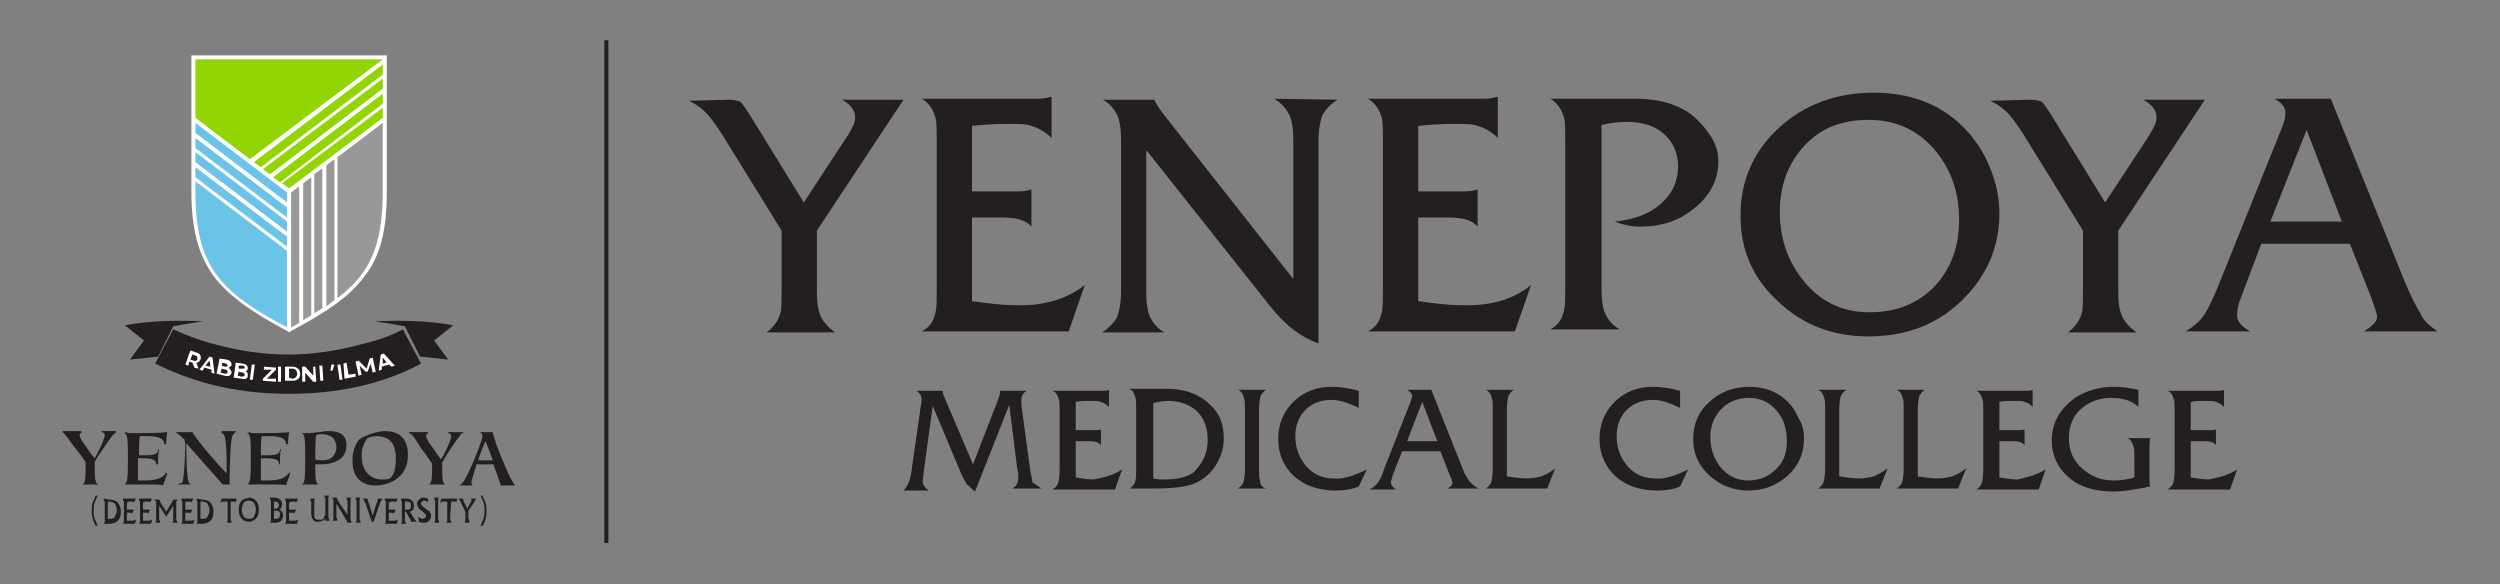 <?xml version="1.0" encoding="utf-8"?>
<!-- Generator: Adobe Illustrator 24.3.0, SVG Export Plug-In . SVG Version: 6.00 Build 0)  -->
<svg version="1.1" id="Layer_1" xmlns="http://www.w3.org/2000/svg" xmlns:xlink="http://www.w3.org/1999/xlink" x="0px" y="0px"
	 viewBox="0 0 248.2 58" style="enable-background:new 0 0 248.2 58;" xml:space="preserve">
<rect x="0" y="0" width="248.2" height="58" fill="#808080" stroke="none"/>
<style type="text/css">
	.st0{fill:#231F20;}
	.st1{fill:#FFFFFF;}
	.st2{fill:#93D500;}
	.st3{fill:#6BC4E8;}
	.st4{fill:#98989A;}
</style>
<g>
	<g>
		<g>
			<g>
				<path class="st0" d="M89.7,9.9l-8.6,13v6c0,1.1,0.1,1.8,0.3,2.3c0.2,0.6,0.7,1.2,1.5,1.8h-6.8c0.7-0.5,1.2-1.2,1.4-2
					c0.1-0.4,0.1-1.2,0.1-2.5v-5.6l-6-9.7c-0.6-0.9-1.1-1.6-1.5-2s-0.9-0.8-1.7-1.2l4-0.1c0.5,0,0.9,0.1,1.1,0.2
					c0.2,0.2,0.5,0.6,1,1.4l5.3,8.6l4.4-6.7c0.4-0.7,0.7-1.2,0.7-1.7c0-0.7-0.4-1.3-1.3-1.8C83.6,9.9,89.7,9.9,89.7,9.9z"/>
				<path class="st0" d="M107.7,28.3l-1.6,4.6H91.5c0.8-0.4,1.2-1,1.4-2c0.1-0.4,0.1-1.2,0.1-2.5V14.3c0-1.3,0-2.1-0.1-2.5
					c-0.2-0.9-0.7-1.6-1.4-2h11.6c0.5,0,0.9-0.1,1.3-0.2v4.1c-0.6-0.6-1.3-1-2-1.2c-0.5-0.2-1.3-0.2-2.3-0.2c-1.5,0-2.7,0.1-3.6,0.2
					V19h4.7c0.5,0,0.9-0.1,1.2-0.2v3.7c-0.5-0.6-1.4-0.9-2.8-0.9h-3.1v8.3c1.5,0.2,2.9,0.4,4.3,0.4
					C103.6,30.4,105.9,29.7,107.7,28.3z"/>
				<path class="st0" d="M132.8,9.9c-0.8,0.5-1.2,1-1.5,1.5c-0.2,0.5-0.4,1.4-0.4,2.6v20.1c-1.7-0.6-3.3-1.8-4.8-3.7l-12.3-15.5v14
					c0,1.1,0.1,2,0.4,2.6c0.3,0.6,0.7,1.1,1.4,1.5h-6.2c0.8-0.5,1.2-1,1.5-1.5c0.2-0.5,0.4-1.4,0.4-2.6V14c0-1.1-0.1-2-0.4-2.6
					c-0.3-0.6-0.7-1.1-1.4-1.5h5.1c0,0.1,0.3,0.6,0.8,1.3l13,16.5V14c0-1.1-0.1-2-0.4-2.6c-0.3-0.6-0.7-1.1-1.5-1.6L132.8,9.9
					L132.8,9.9z"/>
				<path class="st0" d="M152,28.3l-1.6,4.6h-14.6c0.8-0.4,1.2-1,1.4-2c0.1-0.4,0.1-1.3,0.1-2.6v-14c0-1.3,0-2.1-0.1-2.5
					c-0.2-0.9-0.7-1.6-1.4-2h11.6c0.5,0,0.9-0.1,1.3-0.2v4.1c-0.6-0.6-1.3-1-2-1.2c-0.5-0.2-1.3-0.2-2.3-0.2c-1.5,0-2.7,0.1-3.6,0.2
					V19h4.7c0.5,0,0.9-0.1,1.2-0.2v3.7c-0.5-0.6-1.4-0.9-2.8-0.9h-3.1v8.3c1.5,0.2,2.9,0.4,4.3,0.4C148,30.4,150.3,29.7,152,28.3z"
					/>
				<path class="st0" d="M170.6,16c0,1.8-0.8,3.4-2.3,4.6c-1.5,1.3-3.3,1.9-5.5,1.9c-0.9,0-1.7-0.2-2.5-0.5c2-0.2,3.5-0.8,4.5-1.7
					c1.2-1,1.8-2.3,1.8-3.8c0-1.3-0.5-2.4-1.4-3.2s-2.1-1.2-3.7-1.2c-0.8,0-1.6,0.1-2.5,0.3v16.2c0,1.1,0.1,2,0.4,2.6
					c0.3,0.6,0.7,1.1,1.4,1.5h-6.9c0.8-0.4,1.2-1,1.4-2c0.1-0.4,0.1-1.2,0.1-2.5V14.3c0-1.3,0-2.1-0.1-2.5c-0.2-0.9-0.7-1.6-1.4-2
					h3.3c0.2,0,0.6,0,1.3,0c0.6,0,1.5,0,2.6,0h1.1c1.9,0,3.4,0.3,4.6,0.9c1.1,0.5,1.9,1.3,2.6,2.2C170.2,13.9,170.6,14.9,170.6,16z"
					/>
				<path class="st0" d="M198.5,21.2c0,3.4-1.3,6.3-3.8,8.7s-5.6,3.5-9.2,3.5c-3.6,0-6.6-1.2-9-3.5c-2.5-2.3-3.7-5.1-3.7-8.5
					c0-3.5,1.3-6.4,3.8-8.7s5.7-3.5,9.4-3.5c3.6,0,6.6,1.1,8.9,3.4c1.1,1.1,2,2.4,2.6,3.9C198.2,18.1,198.5,19.7,198.5,21.2z
					 M194.5,21.8c0-2.7-0.8-5-2.4-6.9c-1.7-2-3.9-3-6.6-3c-2.6,0-4.7,0.8-6.3,2.5s-2.5,3.9-2.5,6.6c0,2.9,0.9,5.3,2.8,7.4
					c1.6,1.7,3.6,2.6,6.1,2.6c2.6,0,4.7-0.8,6.4-2.5C193.7,26.7,194.5,24.5,194.5,21.8z"/>
				<path class="st0" d="M218.9,9.9l-8.6,13v6c0,1.1,0.1,1.8,0.3,2.3c0.2,0.6,0.7,1.2,1.5,1.8h-6.8c0.7-0.5,1.2-1.2,1.4-2
					c0.1-0.4,0.1-1.2,0.1-2.5v-5.6l-6-9.7c-0.6-0.9-1.1-1.6-1.5-2s-0.9-0.8-1.7-1.2l4-0.1c0.5,0,0.9,0.1,1.1,0.2
					c0.2,0.2,0.5,0.6,1,1.4l5.3,8.6l4.4-6.7c0.4-0.7,0.7-1.2,0.7-1.7c0-0.7-0.4-1.3-1.3-1.8C212.8,9.9,218.9,9.9,218.9,9.9z"/>
				<path class="st0" d="M242,32.9h-7.3c0.8-0.5,1.3-1,1.3-1.4c0-0.3-0.2-0.9-0.6-2l-2.1-5.3h-8.8l-2,5.3c-0.3,0.7-0.4,1.3-0.4,1.8
					c0,0.6,0.4,1.1,1.3,1.6H217c0.8-0.5,1.4-1,1.8-1.6c0.4-0.6,0.9-1.6,1.5-3.1l6.2-15.4c0.3-0.7,0.4-1.2,0.4-1.6
					c0-0.6-0.4-1-1.1-1.4h5.6l7.4,18.3c0.6,1.4,1.1,2.4,1.5,3C240.6,31.9,241.3,32.4,242,32.9z M232.5,22l-3.5-9.1l-3.6,9.1H232.5z"
					/>
			</g>
		</g>
		<g>
			<g>
				<path class="st0" d="M103.4,48.5h-2.9c0.4-0.2,0.6-0.6,0.6-1.1c0-0.2,0-0.5-0.1-0.8l-0.8-6.4l-3.4,8.6c-0.4-0.3-0.6-0.6-0.8-0.7
					c-0.1-0.2-0.3-0.5-0.5-0.9l-2.9-6.9l-0.9,6.6c0,0.4-0.1,0.6-0.1,0.8c0,0.4,0.2,0.7,0.6,1h-2.5c0.4-0.4,0.7-1.1,0.8-2l0.9-6.3
					c0.1-0.4,0.1-0.7,0.1-0.8c0-0.3-0.2-0.6-0.5-0.8h2.6c0,0.1,0,0.3,0.1,0.5l2.9,6.8l2.4-6.2c0.2-0.5,0.3-0.8,0.3-1.1h2.6
					c-0.3,0.2-0.5,0.5-0.5,0.9c0,0.2,0,0.3,0,0.5l0.9,6.6c0.1,0.5,0.2,0.9,0.2,1.1C102.9,48.1,103.1,48.3,103.4,48.5z"/>
				<path class="st0" d="M111.4,46.6l-0.7,2h-6.2c0.3-0.2,0.5-0.4,0.6-0.8c0-0.2,0.1-0.5,0.1-1.1v-6c0-0.5,0-0.9-0.1-1.1
					c-0.1-0.4-0.3-0.7-0.6-0.8h5c0.2,0,0.4,0,0.6-0.1v1.7c-0.3-0.3-0.5-0.4-0.8-0.5c-0.2-0.1-0.5-0.1-1-0.1c-0.6,0-1.1,0-1.5,0.1
					v2.8h2c0.2,0,0.4,0,0.5-0.1v1.6c-0.2-0.3-0.6-0.4-1.2-0.4h-1.3v3.6c0.6,0.1,1.2,0.2,1.8,0.2C109.7,47.4,110.7,47.1,111.4,46.6z"
					/>
				<path class="st0" d="M121.5,43.5c0,1-0.3,1.9-0.8,2.7c-0.5,0.8-1.2,1.4-2.1,1.8c-0.7,0.3-2.1,0.5-4,0.5h-2.4
					c0.3-0.3,0.5-0.5,0.5-0.7c0.1-0.3,0.1-0.7,0.1-1.3v-6c0-0.5,0-0.9-0.1-1.1c-0.1-0.4-0.3-0.7-0.6-0.8h1.5c0.4,0,0.7,0,1,0
					c0.3,0,0.7,0,1.2,0c1.6,0,2.9,0.4,3.9,1.2C121,40.8,121.5,42,121.5,43.5z M119.9,43.7c0-1.1-0.3-2.1-1-2.8
					c-0.7-0.7-1.7-1.1-3-1.1c-0.4,0-0.8,0.1-1.4,0.2v7.5c0.3,0.1,0.7,0.1,1.1,0.1c1.2,0,2.2-0.2,2.9-0.7
					C119.4,46,119.9,45,119.9,43.7z"/>
				<path class="st0" d="M125.7,48.5h-2.8c0.3-0.2,0.5-0.4,0.6-0.8c0-0.2,0.1-0.5,0.1-1.1v-6c0-0.5,0-0.9-0.1-1.1
					c-0.1-0.4-0.3-0.7-0.6-0.8h2.8c-0.3,0.2-0.5,0.4-0.6,0.8c0,0.2-0.1,0.5-0.1,1.1v6c0,0.5,0,0.9,0.1,1.1
					C125.1,48.1,125.3,48.4,125.7,48.5z"/>
				<path class="st0" d="M135.7,46.6l-0.8,1.7c-0.7,0.3-1.5,0.4-2.3,0.4c-1.7,0-3.1-0.5-4.1-1.4c-1-0.9-1.6-2.2-1.6-3.7
					c0-1.5,0.5-2.7,1.5-3.7c1-1,2.3-1.5,3.8-1.5c0.7,0,1.6,0.1,2.7,0.4v1.7c-1-0.5-1.9-0.8-2.7-0.8c-1,0-1.9,0.3-2.6,1
					c-0.7,0.7-1,1.6-1,2.6c0,1.2,0.4,2.2,1.1,3s1.6,1.2,2.7,1.2C133.4,47.6,134.5,47.2,135.7,46.6z"/>
				<path class="st0" d="M146.8,48.5h-3.1c0.4-0.2,0.5-0.4,0.5-0.6c0-0.1-0.1-0.4-0.3-0.8l-0.9-2.3h-3.8l-0.9,2.3
					c-0.1,0.3-0.2,0.6-0.2,0.8c0,0.3,0.2,0.5,0.5,0.7H136c0.3-0.2,0.6-0.4,0.8-0.7c0.2-0.2,0.4-0.7,0.6-1.3l2.6-6.6
					c0.1-0.3,0.2-0.5,0.2-0.7c0-0.2-0.2-0.4-0.5-0.6h2.4l3.1,7.8c0.2,0.6,0.5,1,0.7,1.3C146.2,48.1,146.4,48.3,146.8,48.5z
					 M142.7,43.8l-1.5-3.9l-1.5,3.9H142.7z"/>
				<path class="st0" d="M154.4,46.5l-0.8,2h-6.1c0.3-0.2,0.5-0.4,0.6-0.8c0-0.2,0.1-0.5,0.1-1.1v-6c0-0.5,0-0.9-0.1-1.1
					c-0.1-0.4-0.3-0.7-0.6-0.8h2.8c-0.3,0.2-0.5,0.4-0.6,0.8c0,0.2-0.1,0.5-0.1,1.1v6.7c0.7,0.1,1.4,0.2,2,0.2c0.5,0,1-0.1,1.4-0.2
					C153.5,47.1,153.9,46.9,154.4,46.5z"/>
				<path class="st0" d="M167.6,46.6l-0.8,1.7c-0.7,0.3-1.5,0.4-2.3,0.4c-1.7,0-3.1-0.5-4.1-1.4c-1-0.9-1.6-2.2-1.6-3.7
					c0-1.5,0.5-2.7,1.5-3.7c1-1,2.3-1.5,3.8-1.5c0.7,0,1.6,0.1,2.7,0.4v1.7c-1-0.5-1.9-0.8-2.7-0.8c-1,0-1.9,0.3-2.6,1
					c-0.7,0.7-1,1.6-1,2.6c0,1.2,0.4,2.2,1.1,3s1.6,1.2,2.7,1.2C165.3,47.6,166.4,47.2,167.6,46.6z"/>
				<path class="st0" d="M179.1,43.5c0,1.5-0.5,2.7-1.6,3.7c-1.1,1-2.4,1.5-3.9,1.5c-1.5,0-2.8-0.5-3.9-1.5c-1.1-1-1.6-2.2-1.6-3.6
					c0-1.5,0.5-2.7,1.6-3.7c1.1-1,2.4-1.5,4-1.5c1.5,0,2.8,0.5,3.8,1.5c0.5,0.5,0.8,1,1.1,1.7C179,42.2,179.1,42.9,179.1,43.5z
					 M177.4,43.8c0-1.2-0.3-2.2-1-3c-0.7-0.9-1.7-1.3-2.8-1.3c-1.1,0-2,0.4-2.7,1.1c-0.7,0.7-1.1,1.7-1.1,2.8c0,1.2,0.4,2.3,1.2,3.2
					c0.7,0.7,1.5,1.1,2.6,1.1c1.1,0,2-0.4,2.7-1.1C177.1,45.9,177.4,44.9,177.4,43.8z"/>
				<path class="st0" d="M187.4,46.5l-0.8,2h-6.1c0.3-0.2,0.5-0.4,0.6-0.8c0-0.2,0.1-0.5,0.1-1.1v-6c0-0.5,0-0.9-0.1-1.1
					c-0.1-0.4-0.3-0.7-0.6-0.8h2.8c-0.3,0.2-0.5,0.4-0.6,0.8c0,0.2-0.1,0.5-0.1,1.1v6.7c0.7,0.1,1.4,0.2,2,0.2c0.5,0,1-0.1,1.4-0.2
					C186.4,47.1,186.9,46.9,187.4,46.5z"/>
				<path class="st0" d="M195.2,46.5l-0.8,2h-6.1c0.3-0.2,0.5-0.4,0.6-0.8c0-0.2,0.1-0.5,0.1-1.1v-6c0-0.5,0-0.9-0.1-1.1
					c-0.1-0.4-0.3-0.7-0.6-0.8h2.8c-0.3,0.2-0.5,0.4-0.6,0.8c0,0.2-0.1,0.5-0.1,1.1v6.7c0.7,0.1,1.4,0.2,2,0.2c0.5,0,1-0.1,1.4-0.2
					C194.3,47.1,194.7,46.9,195.2,46.5z"/>
				<path class="st0" d="M203.1,46.6l-0.7,2h-6.2c0.3-0.2,0.5-0.4,0.6-0.8c0-0.2,0.1-0.5,0.1-1.1v-6c0-0.5,0-0.9-0.1-1.1
					c-0.1-0.4-0.3-0.7-0.6-0.8h5c0.2,0,0.4,0,0.6-0.1v1.7c-0.3-0.3-0.5-0.4-0.8-0.5c-0.2-0.1-0.5-0.1-1-0.1c-0.6,0-1.1,0-1.5,0.1
					v2.8h2c0.2,0,0.4,0,0.5-0.1v1.6c-0.2-0.3-0.6-0.4-1.2-0.4h-1.3v3.6c0.6,0.1,1.2,0.2,1.8,0.2C201.3,47.4,202.3,47.1,203.1,46.6z"
					/>
				<path class="st0" d="M213.5,48.3c-0.1,0-0.3,0-0.5,0.1c-1.2,0.2-2.2,0.4-3.1,0.4c-1.6,0-2.9-0.3-4-1c-1.4-1-2.2-2.3-2.2-4.1
					c0-1.7,0.8-3.1,2.3-4.2c1.1-0.7,2.4-1.1,3.9-1.1c0.7,0,1.5,0.1,2.4,0.3v1.7c-0.6-0.6-1.5-0.9-2.7-0.9c-1.2,0-2.2,0.4-3,1.1
					c-0.8,0.7-1.2,1.7-1.2,2.9c0,1.2,0.4,2.2,1.3,3c0.9,0.8,1.9,1.2,3.1,1.2c0.8,0,1.5-0.1,2.1-0.3v-2c0-0.5,0-0.9-0.1-1.1
					c-0.1-0.4-0.3-0.7-0.6-0.8h2.3c-0.1,0.2-0.1,0.5-0.1,0.9v3.2C213.4,47.9,213.4,48.2,213.5,48.3z"/>
				<path class="st0" d="M222.1,46.6l-0.7,2h-6.2c0.3-0.2,0.5-0.4,0.6-0.8c0-0.2,0.1-0.5,0.1-1.1v-6c0-0.5,0-0.9-0.1-1.1
					c-0.1-0.4-0.3-0.7-0.6-0.8h5c0.2,0,0.4,0,0.6-0.1v1.7c-0.3-0.3-0.5-0.4-0.8-0.5c-0.2-0.1-0.5-0.1-1-0.1c-0.6,0-1.1,0-1.5,0.1
					v2.8h2c0.2,0,0.4,0,0.5-0.1v1.6c-0.2-0.3-0.6-0.4-1.2-0.4h-1.3v3.6c0.6,0.1,1.2,0.2,1.8,0.2C220.4,47.4,221.4,47.1,222.1,46.6z"
					/>
			</g>
		</g>
	</g>
	<g>
		<g>
			<g>
				<path class="st0" d="M8.1,48.1c0.4,0,0.4-0.6,0.4-2.2c-0.1-0.2-0.6-0.9-1.1-1.5c-0.6-0.8-1-1.4-1.2-1.5v-0.1c0.3,0,0.7,0,1,0
					s0.6,0,0.9,0V43c-0.1,0-0.2,0-0.2,0.2s0.3,0.7,0.7,1.2c0.3,0.5,0.7,1,0.8,1.1c0.3-0.5,1-1.9,1-2.3c0-0.2-0.2-0.3-0.3-0.3v-0.1
					c0.2,0,0.5,0,0.7,0c0.4,0,0.6,0,0.7,0V43c-0.1,0-0.2,0.1-0.3,0.2c-0.1,0.1-0.6,0.8-1,1.4c-0.4,0.6-0.8,1.2-0.8,1.3
					c0,1.5,0,2.1,0.4,2.2l0,0c-0.3,0-0.6,0-0.9,0C8.7,48.1,8.4,48.1,8.1,48.1L8.1,48.1z"/>
				<path class="st0" d="M12.3,43c0.4,0,0.4,0.8,0.4,2.5c0,1.8,0,2.5-0.4,2.6l0,0c0.3,0,0.6,0,0.9,0c0.7,0,1.4,0,1.9,0
					s0.9,0,1.1,0.1c0.1-0.4,0.3-0.8,0.4-1.2l-0.1-0.1c-0.2,0.4-0.7,0.8-2.1,0.8c-0.2,0-0.4,0-0.7,0c0-0.6,0-1.6,0-2.2
					c0.2,0,0.4,0,0.6,0c1.1,0,1.2,0.3,1.2,0.6h0.2c0-0.1,0-0.4,0-0.6c0-0.3,0-0.6,0.1-0.9h-0.1c0,0.4-0.2,0.6-1.3,0.6
					c-0.2,0-0.4,0-0.6,0c0-0.8,0-1.6,0.1-1.9c0.2,0,0.4,0,0.7,0c1.1,0,1.7,0.2,1.7,0.8h0.2v-0.2c0-0.5,0.1-0.8,0.1-1
					C15.9,43,14.5,43,13.2,43c-0.1,0-0.3,0-0.4,0C12.6,42.9,12.5,42.9,12.3,43L12.3,43z"/>
				<path class="st0" d="M17.6,48.1c0.2,0,0.5,0,0.7,0c0.3,0,0.5,0,0.7,0l0,0c-0.1,0-0.2-0.1-0.3-0.3c-0.2-0.7-0.2-3.2-0.2-3.5V44
					l0,0c0.3,0.4,3.3,3.7,3.6,4.1c0.1,0,0.2,0,0.3,0c0.1,0,0.3,0,0.4,0v-0.5c0-1.8,0.1-4.1,0.3-4.4c0.1-0.1,0.1-0.2,0.3-0.3v-0.1
					c-0.2,0-0.4,0-0.6,0c-0.3,0-0.6,0-0.8,0V43c0.2,0,0.2,0.2,0.3,0.3c0.2,0.6,0.2,2.3,0.2,2.7v1c-0.9-0.9-2.8-3.1-3.4-4.1
					c-0.3,0-0.5,0-0.8,0s-0.5,0-0.8,0V43c0.2,0,0.7,0.6,0.8,0.6c0,0.1,0.1,0.3,0.1,0.5c0,0.6-0.1,3.4-0.3,3.8
					C17.8,48,17.7,48.1,17.6,48.1L17.6,48.1z"/>
				<path class="st0" d="M24.5,43c0.4,0,0.4,0.8,0.4,2.5c0,1.8,0,2.5-0.4,2.6l0,0c0.3,0,0.6,0,0.9,0c0.7,0,1.4,0,1.9,0s1,0,1.1,0.1
					c0.1-0.4,0.3-0.8,0.4-1.2l-0.1-0.1c-0.2,0.4-0.7,0.8-2.1,0.8c-0.2,0-0.4,0-0.7,0c0-0.6,0-1.6,0-2.2c0.2,0,0.4,0,0.6,0
					c1.1,0,1.2,0.3,1.2,0.6h0.1c0-0.1,0-0.4,0-0.6c0-0.3,0-0.6,0.1-0.9h-0.1c0,0.4-0.2,0.6-1.3,0.6c-0.2,0-0.4,0-0.6,0
					c0-0.8,0-1.6,0.1-1.9c0.2,0,0.4,0,0.7,0c1.1,0,1.7,0.2,1.7,0.8h0.2v-0.2c0-0.5,0.1-0.8,0.1-1c-0.6,0.1-2,0.1-3.3,0.1
					c-0.1,0-0.3,0-0.4,0C24.8,42.9,24.7,42.9,24.5,43L24.5,43z"/>
				<path class="st0" d="M32.1,45.7c-0.3,0-0.6,0-0.8-0.1c0-0.3,0-2.2,0.1-2.4c0.2-0.1,0.3-0.1,0.5-0.1c0.9,0,1.5,0.4,1.5,1.4
					C33.3,45.2,32.9,45.7,32.1,45.7 M29.9,48.1c0.3,0,0.6,0,0.9,0s0.6,0,0.9,0l0,0c-0.4,0-0.4-0.8-0.4-2c0.2,0,0.4,0,0.6,0
					c1.1,0,2.5-0.4,2.5-1.9c0-1.1-0.8-1.4-1.7-1.4c-0.2,0-0.5,0-0.9,0.1c-0.4,0-0.8,0.1-1.1,0.1c-0.1,0-0.2,0-0.4,0
					c-0.1,0-0.2,0-0.4,0v0c0.4,0,0.4,0.8,0.4,2.5C30.3,47.3,30.3,48.1,29.9,48.1L29.9,48.1z"/>
				<path class="st0" d="M37.9,47.6c-1,0-2-0.7-2-2.4c0-0.7,0.3-1.3,0.5-1.6c0.1-0.2,0.7-0.3,0.9-0.3c1.4,0,2,0.7,2,2.3
					c0,0.8-0.2,1.6-0.5,1.8C38.7,47.6,38.3,47.6,37.9,47.6 M37.3,48.2c1.2,0,3.2-0.7,3.2-3c0-1.9-1.1-2.4-2.3-2.4
					c-1,0-2.5,0.7-2.6,0.9C35.2,44.2,35,45,35,45.5C34.9,47.3,35.8,48.2,37.3,48.2"/>
				<path class="st0" d="M42.5,48.1c0.3,0,0.6,0,0.9,0c0.3,0,0.6,0,0.9,0l0,0c-0.4,0-0.4-0.6-0.4-2.2c0.1-0.1,0.4-0.7,0.8-1.3
					c0.4-0.6,0.9-1.3,1-1.4C45.8,43,45.9,43,46,43v-0.1c-0.1,0-0.3,0-0.7,0c-0.2,0-0.5,0-0.8,0V43c0.1,0,0.3,0.1,0.3,0.3
					c0,0.4-0.7,1.8-1,2.3c-0.1-0.1-0.5-0.6-0.8-1.1c-0.4-0.5-0.7-1-0.7-1.2s0.1-0.2,0.2-0.3v-0.1c-0.3,0-0.6,0-0.9,0
					c-0.3,0-0.7,0-1,0V43c0.3,0,0.7,0.7,1.2,1.5c0.5,0.6,0.9,1.3,1.1,1.5C42.9,47.4,42.9,48.1,42.5,48.1L42.5,48.1z"/>
				<path class="st0" d="M48.2,43.8c0.1,0.3,0.7,1.7,0.7,1.9c-0.2,0-0.3,0-0.7,0s-0.6,0-0.7,0C47.5,45.4,48.1,44,48.2,43.8
					 M50.7,47.5c-0.3-0.6-0.9-2-1.4-3.3c-0.2-0.7-0.4-1.2-0.4-1.3c-0.2,0-0.4,0-0.6,0c-0.3,0-0.6,0-0.6,0V43c0.1,0,0.2,0.1,0.2,0.3
					s-0.2,0.7-0.4,1.3c-0.4,1-0.8,2-1.3,2.9c-0.2,0.4-0.4,0.6-0.6,0.7l0,0c0.2,0,0.4,0,0.6,0c0.3,0,0.5,0,0.8,0l0,0
					c-0.1,0-0.2-0.1-0.2-0.3c0-0.3,0.5-1.6,0.5-1.8c0.3,0,0.6,0,0.9,0c0.3,0,0.5,0,0.8,0c0.1,0.4,0.6,1.6,0.7,2.1c0.2,0,0.5,0,0.7,0
					c0.3,0,0.5,0,0.8,0l0,0C51,48.1,50.9,47.8,50.7,47.5"/>
			</g>
			<g>
				<path class="st0" d="M9.1,50.7c0-0.3,0-0.5,0.1-0.8c0.1-0.2,0.2-0.5,0.3-0.7h0.2c-0.1,0.2-0.2,0.4-0.3,0.7s-0.1,0.5-0.1,0.8
					s0,0.5,0.1,0.8c0.1,0.2,0.2,0.5,0.3,0.7H9.5C9.2,51.7,9.1,51.2,9.1,50.7"/>
				<path class="st0" d="M10.7,49.8h0.2c0.2,0,0.4,0.1,0.5,0.2c0.1,0.2,0.2,0.4,0.2,0.6c0,0.3-0.1,0.5-0.2,0.7
					c-0.1,0.2-0.3,0.2-0.5,0.2h-0.2V49.8z M10.3,49.5c0,0.1,0,0.2,0.1,0.3c0,0.1,0,0.2,0,0.4v1.1c0,0.1,0,0.2,0,0.4
					c0,0.1,0,0.2-0.1,0.3h0.6c0.3,0,0.6-0.1,0.8-0.3s0.3-0.5,0.3-0.9s-0.1-0.6-0.3-0.9c-0.2-0.2-0.5-0.3-0.8-0.3L10.3,49.5
					L10.3,49.5z"/>
				<path class="st0" d="M12.8,49.8c0.1,0,0.2,0,0.3,0s0.2,0,0.2,0.1l0.2-0.4h-1.3c0,0.1,0,0.2,0.1,0.3c0,0.1,0,0.2,0,0.4v1.1
					c0,0.1,0,0.2,0,0.4c0,0.1,0,0.2-0.1,0.3h1.2l0.1-0.4c-0.2,0.1-0.4,0.1-0.7,0.1h-0.2v-0.8c0.1,0,0.2,0,0.3,0s0.2,0,0.2,0.1
					l0.2-0.4h-0.7v-0.7L12.8,49.8"/>
				<path class="st0" d="M14.4,49.8c0.1,0,0.2,0,0.3,0s0.2,0,0.2,0.1l0.2-0.4h-1.3c0,0.1,0,0.2,0.1,0.3c0,0.1,0,0.2,0,0.4v1.1
					c0,0.1,0,0.2,0,0.4c0,0.1,0,0.2-0.1,0.3H15l0.1-0.4c-0.2,0.1-0.4,0.1-0.7,0.1h-0.2v-0.8c0.1,0,0.2,0,0.3,0s0.2,0,0.2,0.1
					l0.2-0.4h-0.7v-0.7L14.4,49.8"/>
				<path class="st0" d="M16.5,51.3l0.7-1.1v1c0,0.1,0,0.2,0,0.4c0,0.1,0,0.2-0.1,0.3h0.5c0-0.1,0-0.1-0.1-0.3c0-0.1,0-0.2,0-0.4
					v-1.4c0.1-0.1,0.2-0.2,0.2-0.2h-0.5c0,0.1,0,0.1-0.1,0.2c0,0.1-0.1,0.1-0.1,0.2l-0.5,0.8L16,50c0-0.1-0.1-0.1-0.1-0.2
					c0-0.1,0-0.1-0.1-0.2h-0.5c0.1,0.1,0.2,0.1,0.2,0.2v1.4c0,0.1,0,0.2,0,0.4c0,0.1,0,0.2-0.1,0.3h0.5c0-0.1,0-0.2-0.1-0.3
					c0-0.1,0-0.2,0-0.4v-1L16.5,51.3z"/>
				<path class="st0" d="M18.5,49.8c0.1,0,0.2,0,0.3,0c0.1,0,0.2,0,0.2,0.1l0.2-0.4H18c0,0.1,0,0.2,0.1,0.3c0,0.1,0,0.2,0,0.4v1.1
					c0,0.1,0,0.2,0,0.4c0,0.1,0,0.2-0.1,0.3h1.2l0.1-0.4c-0.2,0.1-0.4,0.1-0.7,0.1h-0.2v-0.8c0.1,0,0.2,0,0.3,0c0.1,0,0.2,0,0.2,0.1
					l0.2-0.4h-0.7v-0.7L18.5,49.8"/>
				<path class="st0" d="M19.9,49.8h0.2c0.2,0,0.4,0.1,0.5,0.2c0.1,0.2,0.2,0.4,0.2,0.6c0,0.3-0.1,0.5-0.2,0.7s-0.3,0.2-0.5,0.2
					h-0.2V49.8z M19.5,49.5c0,0.1,0,0.2,0.1,0.3c0,0.1,0,0.2,0,0.4v1.1c0,0.1,0,0.2,0,0.4c0,0.1,0,0.2-0.1,0.3h0.6
					c0.3,0,0.6-0.1,0.8-0.3c0.2-0.2,0.3-0.5,0.3-0.9s-0.1-0.6-0.3-0.9c-0.2-0.2-0.5-0.3-0.8-0.3L19.5,49.5L19.5,49.5z"/>
				<path class="st0" d="M22.9,49.8c0.1,0,0.2,0,0.3,0c0.1,0,0.2,0,0.2,0.1l0.1-0.4H22l-0.1,0.4c0,0,0.1,0,0.2-0.1
					c0.1,0,0.2,0,0.3,0h0.2v1.4c0,0.1,0,0.2,0,0.4c0,0.1,0,0.2-0.1,0.3H23c0-0.1,0-0.1-0.1-0.3c0-0.1,0-0.2,0-0.4V49.8"/>
				<path class="st0" d="M24.7,49.7c0.2,0,0.4,0.1,0.5,0.2c0.1,0.2,0.2,0.4,0.2,0.7s-0.1,0.5-0.2,0.7s-0.3,0.2-0.5,0.2
					s-0.4-0.1-0.5-0.2c-0.1-0.2-0.2-0.4-0.2-0.7s0.1-0.5,0.2-0.7C24.3,49.8,24.5,49.7,24.7,49.7 M24.3,49.5
					c-0.1,0.1-0.2,0.1-0.3,0.2c-0.2,0.2-0.3,0.5-0.3,0.9s0.1,0.7,0.3,0.9c0.1,0.1,0.2,0.2,0.3,0.2c0.1,0.1,0.3,0.1,0.4,0.1
					c0.2,0,0.3,0,0.4-0.1s0.2-0.1,0.3-0.2c0.2-0.2,0.3-0.5,0.3-0.9s-0.1-0.7-0.3-0.9c-0.1-0.1-0.2-0.2-0.3-0.2
					c-0.1-0.1-0.3-0.1-0.4-0.1C24.6,49.5,24.4,49.5,24.3,49.5"/>
				<path class="st0" d="M27.3,49.8c0.2,0,0.4,0.1,0.4,0.3c0,0.1,0,0.2-0.1,0.3s-0.2,0.1-0.3,0.1h-0.1v-0.7L27.3,49.8 M27.8,49.6
					c-0.1-0.1-0.3-0.2-0.5-0.2h-0.5c0,0.1,0,0.2,0.1,0.3c0,0.1,0,0.2,0,0.4v1.1c0,0.1,0,0.2,0,0.4c0,0.1,0,0.2-0.1,0.3h0.6
					c0.2,0,0.4-0.1,0.5-0.2c0.1-0.1,0.2-0.3,0.2-0.5c0-0.1,0-0.3-0.1-0.4c-0.1-0.1-0.2-0.2-0.3-0.2c0.1,0,0.2-0.1,0.2-0.2
					c0.1-0.1,0.1-0.2,0.1-0.3C28,49.9,28,49.7,27.8,49.6 M27.7,51.4c-0.1,0.1-0.2,0.1-0.3,0.1h-0.2v-0.8h0.2c0.1,0,0.2,0,0.3,0.1
					c0.1,0.1,0.1,0.2,0.1,0.3C27.8,51.3,27.7,51.4,27.7,51.4"/>
				<path class="st0" d="M28.9,49.8c0.1,0,0.2,0,0.3,0c0.1,0,0.2,0,0.2,0.1l0.2-0.4h-1.3c0,0.1,0,0.2,0.1,0.3c0,0.1,0,0.2,0,0.4v1.1
					c0,0.1,0,0.2,0,0.4c0,0.1,0,0.2-0.1,0.3h1.2l0.1-0.4c-0.2,0.1-0.4,0.1-0.7,0.1h-0.2v-0.8c0.1,0,0.2,0,0.3,0c0.1,0,0.2,0,0.2,0.1
					l0.2-0.4h-0.7v-0.7L28.9,49.8"/>
				<path class="st0" d="M32.2,51.2c0,0.1,0,0.2-0.1,0.3s-0.2,0.1-0.4,0.1c-0.2,0-0.3,0-0.4-0.1s-0.1-0.2-0.1-0.4v-0.9
					c0-0.1,0-0.2,0-0.4c0-0.1,0-0.2,0.1-0.3h-0.5c0,0.1,0,0.2,0.1,0.3c0,0.1,0,0.2,0,0.4V51c0,0.3,0.1,0.5,0.2,0.6
					c0.1,0.2,0.3,0.2,0.5,0.2c0.1,0,0.2,0,0.4-0.1c0.1,0,0.2-0.1,0.3-0.2v0.2h0.4c0-0.1,0-0.2-0.1-0.3c0-0.1,0-0.2,0-0.4v-1.1
					c0-0.1,0-0.2,0-0.4c0-0.1,0-0.2,0.1-0.3h-0.5c0,0.1,0,0.2,0.1,0.3c0,0.1,0,0.2,0,0.4v1.3"/>
				<path class="st0" d="M34.3,51.5c0,0.1,0.1,0.1,0.1,0.2c0,0.1,0.1,0.1,0.1,0.2h0.4c0-0.1,0-0.1-0.1-0.3c0-0.1,0-0.2,0-0.4v-1.1
					c0-0.1,0-0.2,0-0.4c0-0.1,0-0.2,0.1-0.3h-0.5c0,0.1,0,0.2,0.1,0.3c0,0.1,0,0.2,0,0.4v1l-0.9-1.3c0-0.1-0.1-0.1-0.1-0.2
					c0-0.1,0-0.1-0.1-0.2h-0.5c0.1,0.1,0.2,0.1,0.2,0.2V51c0,0.1,0,0.2,0,0.4c0,0.1,0,0.2-0.1,0.3h0.5c0-0.1,0-0.2-0.1-0.3
					c0-0.1,0-0.2,0-0.4v-1L34.3,51.5z"/>
				<path class="st0" d="M35.7,50.1c0-0.1,0-0.2,0-0.4c0-0.1,0-0.2,0.1-0.3h-0.5c0,0.1,0,0.2,0.1,0.3c0,0.1,0,0.2,0,0.4v1.1
					c0,0.1,0,0.2,0,0.4c0,0.1,0,0.2-0.1,0.3h0.5c0-0.1,0-0.2-0.1-0.3c0-0.1,0-0.2,0-0.4V50.1"/>
				<path class="st0" d="M36.6,49.9c-0.1-0.2-0.1-0.3-0.1-0.4H36c0.1,0.1,0.2,0.3,0.3,0.5l0.6,1.8h0.2l0.6-1.8
					c0.1-0.2,0.2-0.4,0.3-0.5h-0.5c0,0.1,0,0.3-0.1,0.4L37,51.2L36.6,49.9z"/>
				<path class="st0" d="M38.8,49.8c0.1,0,0.2,0,0.3,0s0.2,0,0.2,0.1l0.2-0.4h-1.3c0,0.1,0,0.2,0.1,0.3c0,0.1,0,0.2,0,0.4v1.1
					c0,0.1,0,0.2,0,0.4c0,0.1,0,0.2-0.1,0.3h1.2l0.1-0.4c-0.2,0.1-0.4,0.1-0.7,0.1h-0.2v-0.8c0.1,0,0.2,0,0.3,0s0.2,0,0.2,0.1
					l0.2-0.4h-0.7v-0.7L38.8,49.8"/>
				<path class="st0" d="M40.4,49.8c0.3,0,0.4,0.1,0.4,0.4c0,0.3-0.1,0.4-0.4,0.4h-0.2v-0.8L40.4,49.8 M40.3,50.8l0.4,0.7
					c0.1,0.1,0.1,0.3,0.1,0.3h0.6c-0.1-0.1-0.2-0.2-0.4-0.5l-0.3-0.5c0.1,0,0.2-0.1,0.3-0.2c0.1-0.1,0.1-0.3,0.1-0.4
					c0-0.2-0.1-0.4-0.2-0.5c-0.1-0.1-0.3-0.2-0.5-0.2h-0.6c0,0.1,0,0.2,0.1,0.3c0,0.1,0,0.2,0,0.4v1.1c0,0.1,0,0.2,0,0.4
					c0,0.1,0,0.2-0.1,0.3h0.5c0-0.1,0-0.1-0.1-0.3c0-0.1,0-0.2,0-0.4v-0.5H40.3z"/>
				<path class="st0" d="M41.6,51.8c0.2,0.1,0.4,0.1,0.6,0.1c0.2,0,0.3-0.1,0.4-0.2c0.1-0.1,0.2-0.3,0.2-0.5c0-0.1,0-0.2-0.1-0.3
					c0-0.1-0.1-0.2-0.2-0.2L42,50.3c-0.1-0.1-0.2-0.2-0.2-0.3s0-0.1,0.1-0.2c0.1,0,0.1-0.1,0.2-0.1c0.2,0,0.3,0.1,0.4,0.2v-0.4
					c-0.1,0-0.3-0.1-0.5-0.1s-0.3,0.1-0.4,0.2c-0.1,0.1-0.2,0.2-0.2,0.4s0.1,0.4,0.3,0.6l0.4,0.3c0.1,0.1,0.2,0.2,0.2,0.3
					s0,0.1-0.1,0.2c-0.1,0.1-0.1,0.1-0.2,0.1c-0.1,0-0.2,0-0.3-0.1c-0.1,0-0.2-0.1-0.2-0.2L41.6,51.8L41.6,51.8z"/>
				<path class="st0" d="M43.5,50.1c0-0.1,0-0.2,0-0.4c0-0.1,0-0.2,0.1-0.3h-0.5c0,0.1,0,0.2,0.1,0.3c0,0.1,0,0.2,0,0.4v1.1
					c0,0.1,0,0.2,0,0.4c0,0.1,0,0.2-0.1,0.3h0.5c0-0.1,0-0.2-0.1-0.3c0-0.1,0-0.2,0-0.4V50.1"/>
				<path class="st0" d="M44.8,49.8c0.1,0,0.2,0,0.3,0s0.2,0,0.2,0.1l0.1-0.4h-1.6l-0.1,0.4c0,0,0.1,0,0.2-0.1c0.1,0,0.2,0,0.3,0
					h0.2v1.4c0,0.1,0,0.2,0,0.4c0,0.1,0,0.2-0.1,0.3h0.5c0-0.1,0-0.1-0.1-0.3c0-0.1,0-0.2,0-0.4L44.8,49.8"/>
				<path class="st0" d="M46.6,51.8c0-0.1,0-0.2-0.1-0.3c0-0.1,0-0.2,0-0.4v-0.4L47,50c0.1-0.2,0.2-0.4,0.3-0.5h-0.5
					c0,0,0,0.1,0,0.2c0,0.1,0,0.1-0.1,0.2l-0.3,0.6l-0.3-0.6c0-0.1-0.1-0.1-0.1-0.2c0-0.1,0-0.1,0-0.2h-0.5c0.1,0.1,0.2,0.2,0.3,0.5
					l0.4,0.8v0.4c0,0.1,0,0.2,0,0.4c0,0.1,0,0.2-0.1,0.3h0.5V51.8z"/>
				<path class="st0" d="M47.7,49.2c0.1,0.2,0.2,0.4,0.3,0.7s0.1,0.5,0.1,0.8s0,0.5-0.1,0.8c-0.1,0.2-0.2,0.5-0.3,0.7h0.2
					c0.3-0.4,0.4-0.9,0.4-1.5c0-0.3,0-0.5-0.1-0.8c-0.1-0.2-0.2-0.5-0.3-0.7H47.7z"/>
			</g>
		</g>
		<g>
			<g>
				<path class="st1" d="M28.4,32.8c-3.2-1.7-5.6-3.3-7.2-5.4C19.7,25.3,19,22.8,19,19V5.5h19.4V19c0,3.8-0.6,6.4-2.2,8.4
					c-1.5,2.1-4,3.7-7.2,5.4L28.7,33L28.4,32.8z"/>
				<g>
					<path class="st2" d="M38,7.8v1l-11.2,8.5l-0.7-0.5L38,7.8z M38,9.3l-10.9,8.3l0.7,0.5L38,10.3V9.3z M25.2,16.1l0.7,0.5L38,7.4
						v-1L25.2,16.1z M19.4,5.9v5.8l5.4,4.1L38,5.9H19.4z M38,10.7l-10,7.5l0.7,0.5l9.3-7V10.7z"/>
					<path class="st3" d="M19.4,14.7v-1l9.1,6.9v1L19.4,14.7z M19.4,13.2l9.1,6.9v-1l-9.1-6.9V13.2z M28.5,23v-1l-9.1-6.9v1L28.5,23
						z M28.5,23.5l-9.1-6.9v1l9.1,6.9V23.5z M28.5,24.9L19.4,18v1c0,7.5,2.5,10,9.1,13.5V24.9z"/>
					<path class="st4" d="M38,12.2V19c0,5.4-1.3,8.2-4.5,10.6v-14L38,12.2z M28.9,19.1v13.4l0,0c0.3-0.1,0.5-0.3,0.8-0.4V18.5
						L28.9,19.1z M30.1,18.2v13.6c0.3-0.2,0.5-0.3,0.8-0.5V17.6L30.1,18.2z M31.2,17.3v13.8c0.3-0.2,0.5-0.3,0.8-0.5V16.7L31.2,17.3
						z M32.4,16.4v14c0.3-0.2,0.5-0.4,0.8-0.6v-14L32.4,16.4z"/>
				</g>
			</g>
			<g>
				<path class="st0" d="M15.7,35.4c-1,0.1-1.9,0.2-2.8,0.3l0,0l1.4-1.9l-1.9-1.5c2.5-0.5,5.6-0.5,7.8-0.4c-1.5,0.2-3,0.5-3,0.5l0,0
					L15.7,35.4z M28.7,39.1c6.1,0,10.3-1.5,13.1-3L40,32.7c-1.1,0.6-2.5,1.1-4.2,1.5c-2.2,0.6-4.7,1-7.2,1s-5-0.4-7.2-1
					c-1.6-0.4-3.1-1-4.2-1.5l-1.8,3.4C18.5,37.6,22.6,39.1,28.7,39.1z M41.7,35.4c1,0.1,1.9,0.2,2.8,0.3l0,0l-1.4-1.9l1.9-1.5
					c-2.5-0.5-5.6-0.5-7.8-0.4c1.5,0.2,3,0.5,3,0.5l0,0L41.7,35.4z"/>
				<path class="st1" d="M19.3,36.5L19.1,36l0,0l-0.3-0.1l-0.1,0.4l-0.3-0.1l0.5-1.4l0.6,0.2c0.4,0.1,0.5,0.4,0.4,0.7
					c-0.1,0.2-0.2,0.3-0.4,0.3l0.2,0.6L19.3,36.5z M19.4,35.3l-0.3-0.1l-0.2,0.5l0.3,0.1c0.2,0.1,0.3,0,0.4-0.1
					C19.6,35.5,19.6,35.3,19.4,35.3z M21,36.7l-0.7-0.2l-0.2,0.3l-0.3-0.1l1-1.3l0.3,0.1l0.2,1.6L21,37V36.7z M20.9,36.4l-0.1-0.6
					l-0.4,0.5L20.9,36.4z M23,37c-0.1,0.3-0.3,0.4-0.7,0.3l-0.8-0.2l0.3-1.5l0.7,0.1c0.4,0.1,0.5,0.3,0.5,0.5c0,0.1-0.1,0.2-0.3,0.3
					C22.9,36.7,23,36.9,23,37z M22.6,36.9c0-0.1-0.1-0.2-0.2-0.2L22,36.6L21.9,37l0.4,0.1C22.5,37.1,22.6,37.1,22.6,36.9z M22.1,36
					L22,36.3l0.3,0.1c0.2,0,0.3,0,0.3-0.1s-0.1-0.2-0.2-0.2L22.1,36z M24.6,37.3c0,0.3-0.3,0.4-0.6,0.3l-0.8-0.1l0.2-1.5l0.7,0.1
					c0.4,0.1,0.5,0.2,0.5,0.5c0,0.1-0.1,0.2-0.2,0.3C24.6,36.9,24.6,37.1,24.6,37.3z M24.3,37.2c0-0.1-0.1-0.2-0.2-0.2l-0.4-0.1
					l-0.1,0.4l0.4,0.1C24.2,37.4,24.3,37.3,24.3,37.2z M23.7,36.3v0.3H24c0.2,0,0.3,0,0.3-0.1s-0.1-0.2-0.2-0.2H23.7z M25,36.2h0.3
					l-0.2,1.5h-0.3L25,36.2z M27.4,37.6v0.3l-1.3-0.1v-0.2l0.9-0.9h-0.8v-0.3l1.2,0.1v0.2l-0.9,0.9H27.4z M27.6,36.4h0.3v1.5h-0.3
					V36.4z M28.3,36.4H29c0.5,0,0.8,0.3,0.8,0.7c0,0.5-0.3,0.7-0.8,0.7h-0.7V36.4z M29,37.6c0.3,0,0.5-0.2,0.5-0.5s-0.2-0.5-0.5-0.5
					h-0.3v0.9L29,37.6z M31.3,36.4l0.1,1.5h-0.3L30.3,37v0.9H30v-1.5h0.3l0.8,0.9v-0.9H31.3z M31.7,36.3H32l0.1,1.5h-0.3L31.7,36.3z
					 M33.5,36.2h0.3l0.2,1.5h-0.3L33.5,36.2z M34.1,36.1l0.3-0.1l0.2,1.2l0.7-0.1v0.3l-1.1,0.2L34.1,36.1z M37,37l-0.2-0.9l-0.3,0.8
					h-0.2l-0.6-0.6l0.2,0.9l-0.3,0.1l-0.3-1.4l0.3-0.1l0.8,0.8l0.3-1l0.3-0.1l0.3,1.4L37,37z M38.6,36.2l-0.7,0.2v0.3l-0.3,0.1
					l0.2-1.6l0.3-0.1l1.1,1.2l-0.3,0.1L38.6,36.2z M38.4,36L38,35.5v0.6L38.4,36z M32.9,36.2l-0.1,0.6H33l0.2-0.6
					C33.1,36.2,33,36.2,32.9,36.2z"/>
			</g>
		</g>
	</g>
	<rect x="60" y="4" class="st0" width="0.4" height="49.9"/>
</g>
</svg>
